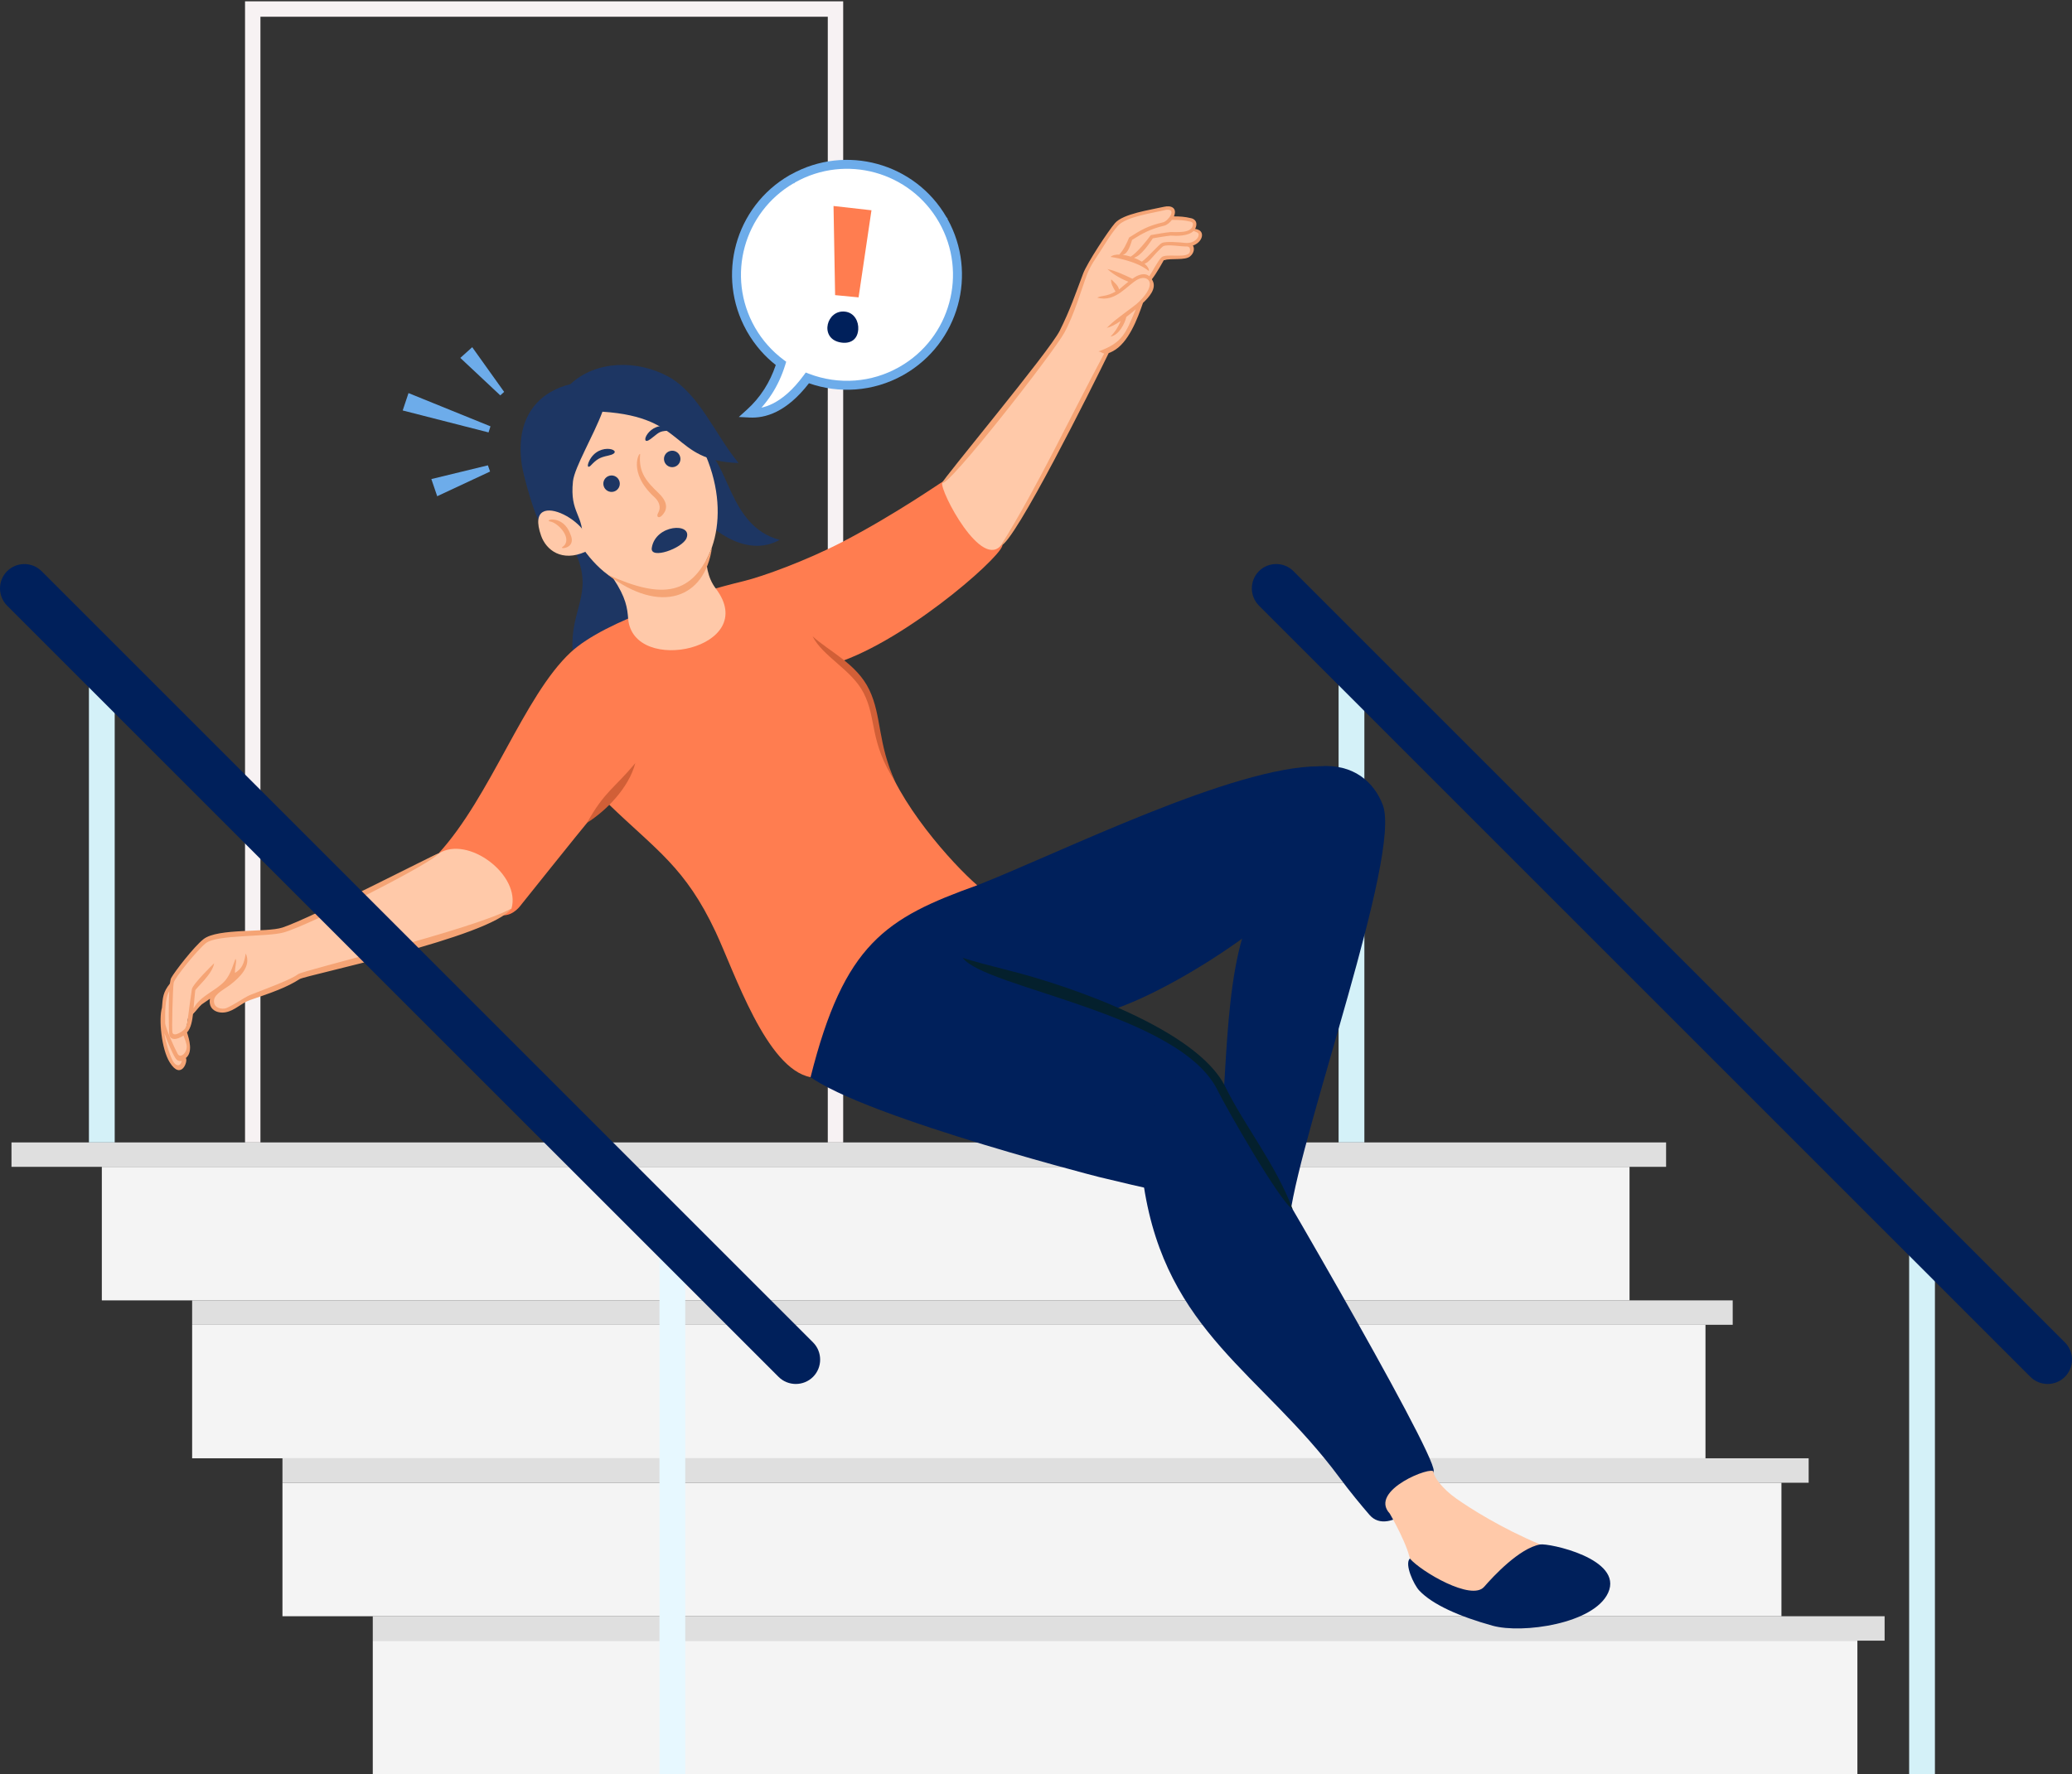 <svg xmlns="http://www.w3.org/2000/svg" width="788" height="675" viewBox="0 0 788 675" fill="none"><rect x="0" y="0" width="788" height="675" fill="#333333" stroke="none"/><g clip-path="url(#clip0_2535_3027)"><path fill-rule="evenodd" clip-rule="evenodd" d="M93.189 434.588V0.515H320.67V434.588H314.814V6.357H99.045V434.588H93.189Z" fill="#F7F2F3"></path><path fill-rule="evenodd" clip-rule="evenodd" d="M509.078 434.588V248.701H518.885V434.588H509.078Z" fill="#D4F1F8"></path><path fill-rule="evenodd" clip-rule="evenodd" d="M735.871 471.754V674.915H726.064V471.754H735.871Z" fill="#D4F1F8"></path><path fill-rule="evenodd" clip-rule="evenodd" d="M491.903 217.264L785.296 510.658C788.896 514.258 788.896 520.17 785.296 523.77C781.696 527.371 775.784 527.371 772.184 523.77L478.79 230.377C475.19 226.776 475.19 220.865 478.79 217.264C482.404 213.664 488.302 213.664 491.903 217.264Z" fill="#00205B"></path><path fill-rule="evenodd" clip-rule="evenodd" d="M141.771 624.118H706.382V674.915H141.771V624.118Z" fill="#F4F4F4"></path><path fill-rule="evenodd" clip-rule="evenodd" d="M73.072 503.961H658.962V494.673H73.072V503.961Z" fill="#DFDFDF"></path><path fill-rule="evenodd" clip-rule="evenodd" d="M141.771 624.118H716.734V614.829H141.771V624.118Z" fill="#DFDFDF"></path><path fill-rule="evenodd" clip-rule="evenodd" d="M73.072 503.961H648.61V554.744H73.072V503.961Z" fill="#F4F4F4"></path><path fill-rule="evenodd" clip-rule="evenodd" d="M107.422 564.046H687.849V554.744H107.422V564.046Z" fill="#DFDFDF"></path><path fill-rule="evenodd" clip-rule="evenodd" d="M107.422 564.046H677.496V614.829H107.422V564.046Z" fill="#F4F4F4"></path><path fill-rule="evenodd" clip-rule="evenodd" d="M4.369 443.876H633.632V434.588H4.369V443.876Z" fill="#DFDFDF"></path><path fill-rule="evenodd" clip-rule="evenodd" d="M38.723 443.876H619.724V494.673H38.723V443.876Z" fill="#F4F4F4"></path><path fill-rule="evenodd" clip-rule="evenodd" d="M210.336 183.278C210.336 183.278 213.04 196.292 219.302 211.254C225.564 226.202 216.766 232.072 217.775 247.496C251.032 312.12 310.992 131.78 210.336 183.278Z" fill="#1D3663"></path><path fill-rule="evenodd" clip-rule="evenodd" d="M371.648 336.762C403.406 324.322 468.899 291.499 501.736 291.499C506.429 291.499 503.782 325.064 501.176 329.87C491.117 348.348 433.568 386.004 410.887 386.719C389.425 387.391 334.958 370.748 331.175 356.613C327.407 342.464 359.922 334.759 371.648 336.776V336.762Z" fill="#00205B"></path><path fill-rule="evenodd" clip-rule="evenodd" d="M304.236 406.079C314.911 421.167 415.791 447.21 417.92 447.729C438.71 452.758 441.386 453.094 441.386 453.094C441.386 453.094 466.196 422.918 463.506 415.55C452.341 384.856 357.765 367.134 344.162 353.531C338.124 347.493 305.581 359.485 304.236 406.093V406.079Z" fill="#00205B"></path><path fill-rule="evenodd" clip-rule="evenodd" d="M474.239 351.374C464.026 378.523 467.472 424.207 461.504 449.396C458.492 462.13 488.92 474.402 490.587 462.34C495.266 428.662 533.035 325.065 525.89 306.222C522.584 297.495 514.725 290.434 501.739 291.499C490.629 292.409 481.566 331.915 474.239 351.388V351.374Z" fill="#00205B"></path><path fill-rule="evenodd" clip-rule="evenodd" d="M435.028 451.301C443.601 506.791 479.899 522.299 509.318 561.959C513.507 567.604 517.808 572.774 520.848 576.29C528.147 584.752 544.439 569.594 545.266 559.619C545.882 552.152 474.884 430.637 466.058 416.95C462.626 411.627 461.225 408.195 458.871 406.794C447.706 400.167 426.664 433.061 435.042 451.287L435.028 451.301Z" fill="#00205B"></path><path fill-rule="evenodd" clip-rule="evenodd" d="M528.55 575.786C528.55 575.786 536.255 589.025 536.423 594.726C536.592 600.428 539.604 604.715 542.952 606.55C546.3 608.399 565.086 614.843 572.791 616.006C580.496 617.183 597.265 614.998 603.807 606.62C610.35 598.243 600.459 593.718 585.708 587.512C570.956 581.306 559.3 573.909 553.865 570.084C548.471 566.288 545.235 561.791 545.193 559.928C545.137 557.322 520.243 566.876 528.55 575.786Z" fill="#FFC9A9"></path><path fill-rule="evenodd" clip-rule="evenodd" d="M358.592 183.208C362.585 182.788 372.7 194.864 381.105 206.967C383.837 209.055 348.17 241.15 320.67 251.32C326.329 258.297 329.425 260.819 332.732 270.233C334.553 275.416 334.273 280.586 335.645 285.587C340.997 305.045 362.165 328.567 371.649 336.762C336.822 349.258 321.02 359.009 308.272 409.764C291.461 406.626 279.343 369.81 272.17 354.526C260.627 329.94 249.685 323.481 231.558 305.984C228.966 307.399 226.43 309.22 224.623 311.35C221.149 315.454 197.711 344.789 197.711 344.789C197.711 344.789 193.957 349.833 188.984 347.619C184.599 345.672 170.674 328.076 166.779 324.658C186.602 303.028 199.294 264.685 217.002 248.182C230.325 235.756 264.843 225.418 282.873 221.047C289.962 219.324 306.492 213.37 320.656 206.001C340.647 195.606 358.284 183.222 358.592 183.194V183.208Z" fill="#FF7D50"></path><path fill-rule="evenodd" clip-rule="evenodd" d="M166.778 324.672C154.296 330.752 115.617 352.592 104.928 354.918C96.074 356.067 86.38 355.702 78.465 357.538C74.921 360.998 71.292 364.178 68.757 368.395C67.902 369.81 66.585 371.855 65.647 373.942C65.072 375.217 62.887 376.492 62.48 378.593C62.326 379.42 62.242 381.045 62.186 382.782C61.584 386.438 61.906 392.518 61.892 394.284C61.892 394.284 65.534 406.177 67.664 406.331C69.737 406.471 70.059 403.544 69.653 402.059C70.83 401.162 71.853 399.453 71.6 397.043C71.376 394.914 70.914 393.163 70.452 391.762C71.054 390.655 71.25 389.254 71.474 387.517C72.091 386.943 72.889 386.186 73.422 385.64C73.982 385.052 76.952 380.541 80.398 379.224C80.398 379.224 80.65 379.196 81.085 379.168C79.011 382.992 85.231 386.579 90.807 382.306C96.088 378.257 105.909 377.501 113.376 371.827C121.697 367.89 162.814 363.099 194.517 345.672C198.229 332.924 177.972 317.584 166.792 324.686L166.778 324.672Z" fill="#FFC9A9"></path><path fill-rule="evenodd" clip-rule="evenodd" d="M296.503 205.37C276.792 200.229 277.17 174.256 267.364 170.922C237.202 161.017 271.02 219.688 296.503 205.37Z" fill="#1D3663"></path><path fill-rule="evenodd" clip-rule="evenodd" d="M268.511 209.811C268.426 214.448 269.015 219.66 272.195 223.848C289.552 246.641 240.674 257.26 238.895 235.322C238.573 231.357 238.139 227.407 233.221 220.024C222.14 203.381 268.679 199.417 268.511 209.811Z" fill="#FFC9A9"></path><path fill-rule="evenodd" clip-rule="evenodd" d="M210.251 187.845C192.305 150.581 244.321 121.652 267.366 170.922C279.05 195.914 270.728 218.175 257.742 223.638C229.611 229.284 219.189 206.407 210.251 187.831V187.845Z" fill="#FFC9A9"></path><path fill-rule="evenodd" clip-rule="evenodd" d="M217.912 183.04C216.567 195.536 222.269 195.536 221.484 206.155C216.063 201.994 211.131 204.376 206.242 200.215C203.65 198.001 198.999 180.658 198.453 176.904C195.511 156.801 206.929 148.493 216.903 146.168C226.681 136.978 242.414 136.894 254.055 143.198C265.907 149.614 272.015 165.458 280.897 176.147C254.728 175.209 261.802 158.734 229.119 156.618C225.799 165.556 218.486 177.8 217.912 183.054V183.04Z" fill="#1D3663"></path><path fill-rule="evenodd" clip-rule="evenodd" d="M248.717 188.952C251.715 191.712 250.902 194.037 250.342 195.032C249.403 196.699 250.566 197.259 251.631 196.223C253.242 194.653 254.853 191.81 250.524 187.635C245.971 183.236 242.791 179.874 243.45 172.799C243.295 171.58 238.546 179.552 248.717 188.966V188.952Z" fill="#F5A475"></path><path fill-rule="evenodd" clip-rule="evenodd" d="M224.637 177.114C226.948 174.69 228.055 174.004 231.263 173.331C238.702 171.79 227.733 167.363 223.992 175.559C223.278 177.142 223.446 178.234 224.651 177.114H224.637Z" fill="#1D3663"></path><path fill-rule="evenodd" clip-rule="evenodd" d="M254.87 171.552C253.189 171.987 252.18 173.696 252.615 175.363C253.049 177.044 254.758 178.052 256.425 177.618C258.106 177.184 259.115 175.475 258.68 173.808C258.246 172.127 256.537 171.118 254.87 171.552Z" fill="#1D3663"></path><path fill-rule="evenodd" clip-rule="evenodd" d="M231.807 180.966C230.126 181.401 229.118 183.11 229.552 184.777C229.986 186.458 231.695 187.467 233.362 187.032C235.044 186.598 236.052 184.889 235.618 183.222C235.184 181.541 233.475 180.532 231.807 180.966Z" fill="#1D3663"></path><path fill-rule="evenodd" clip-rule="evenodd" d="M261.1 204.684C263.44 198.702 249.276 199.416 247.875 208.424C247.161 213.019 259.559 208.606 261.1 204.684Z" fill="#1D3663"></path><path fill-rule="evenodd" clip-rule="evenodd" d="M247.414 167.013C250.524 164.702 250.468 164.015 254.055 163.847C255.96 163.763 256.969 163.231 254.839 162.502C246.63 159.687 242.735 170.502 247.414 167.013Z" fill="#1D3663"></path><path fill-rule="evenodd" clip-rule="evenodd" d="M231.207 218.651C250.946 233.753 268.107 227.911 270.783 208.158C263.596 226.384 252.137 228.177 231.207 218.651Z" fill="#F5A475"></path><path fill-rule="evenodd" clip-rule="evenodd" d="M222.592 209.909C213.668 213.888 207.728 209.265 205.795 203.815C198.468 183.096 230.437 200.971 222.592 209.909Z" fill="#FFC9A9"></path><path fill-rule="evenodd" clip-rule="evenodd" d="M213.88 208.102C218.04 205.3 212.605 199.024 209.299 198.394C206.385 197.834 214.202 195.466 216.962 203.325C219.371 208.719 212.535 209.013 213.88 208.116V208.102Z" fill="#F5A475"></path><path fill-rule="evenodd" clip-rule="evenodd" d="M442.028 99.195C440.417 101.577 438.147 103.86 436.929 106.452C437.181 106.774 437.419 107.18 437.643 107.657C439.03 110.655 435.738 113.821 433.104 116.16C430.232 123.151 428.061 129.637 421.196 133.91C413.716 149.376 392.814 190.591 381.102 206.967C373.467 217.642 357.399 186.682 358.323 183.698C362.33 179.383 396.905 136.235 401.682 129.553C410.858 116.721 407.496 116.819 412.413 105.261C415.775 97.374 419.123 92.037 424.32 85.158C427.459 81.698 440.333 79.064 444.69 79.148C446.693 79.19 446.511 81.123 445.544 82.72C448.234 82.847 451.624 83.253 452.801 83.687C455.183 84.556 454.622 86.293 453.824 87.484C455.043 87.82 456.107 88.31 456.261 88.898C456.864 91.14 453.389 93.199 451.386 93.171C452.325 93.521 452.969 94.026 453.137 94.684C454.216 98.719 447.954 97.864 446.469 98.018C445.46 98.116 443.485 98.495 442 99.195H442.028Z" fill="#FFC9A9"></path><path fill-rule="evenodd" clip-rule="evenodd" d="M89.588 364.808C90.191 365.509 89.21 368.227 89.378 370.104C92.04 368.465 92.811 366.616 93.455 362.707C95.724 367.512 91.101 371.869 87.655 374.545C85.484 376.24 81.673 378.019 81.407 380.415C81.127 382.95 83.214 383.917 85.414 383.665C87.109 383.483 93.105 379.308 95.038 378.537C102.029 375.792 110.616 372.682 113.362 370.58C115.337 369.067 179.345 353.797 194.475 345.644C186.63 356.417 116.262 370.972 113.978 372.443C109.089 375.609 103.387 377.599 95.136 380.415C91.69 381.591 89.336 384.449 85.792 385.08C82.626 385.654 79.096 384.029 79.852 379.938L76.728 382.068C75.523 383.118 74.683 384.505 73.408 385.654C73.156 387.895 72.707 391.09 71.124 392.743C71.993 395.488 73.422 400.294 70.676 402.493C71.629 403.502 68.967 411.207 64.554 404.146C61.36 399.047 60.337 387.503 61.584 383.384C61.892 379.392 62.004 377.459 64.596 374.181C64.736 373.172 64.904 372.415 65.114 372.009C66.417 369.614 73.828 360.017 77.428 357.229C82.878 352.999 101.342 354.834 107.408 352.845C118.433 349.216 166.19 324.532 166.751 324.644C165.784 327.67 117.355 352.13 107.814 354.736C101.426 356.473 82.43 355.478 78.297 358.77C75.033 361.362 66.333 372.079 66.039 373.886C65.703 375.834 65.269 392.028 65.591 392.869C66.263 394.662 69.948 392.07 70.522 391.076C71.082 389.941 71.32 388.47 71.545 386.677C71.993 383.244 72.441 379.77 72.96 376.352C73.268 374.307 81.435 366.433 81.435 366.447C80.833 370.594 74.361 375.96 74.248 376.814C74.08 377.991 73.87 380.877 73.604 383.609C76.28 378.649 82.01 377.052 85.554 373.116C87.809 370.608 88.916 366.181 89.546 364.78L89.588 364.808ZM69.793 393.919C67.538 395.474 64.456 396.189 64.316 392.995C64.218 390.697 64.036 382.53 64.372 377.01C62.621 380.022 62.803 385.724 62.817 389.156C62.817 390.711 66.179 398.374 67.566 400.896C68.687 402.913 71.531 400.167 70.942 397.394C70.69 396.245 70.2 394.998 69.793 393.919ZM69.135 403.558C68.239 403.81 67.328 403.53 66.656 402.423C65.409 400.42 63.672 396.287 62.565 393.107C62.565 394.676 64.134 400.546 65.717 403.572C66.698 405.463 68.547 406.107 69.135 403.572V403.558Z" fill="#F5A475"></path><path fill-rule="evenodd" clip-rule="evenodd" d="M241.617 290.294C239.124 299.806 230.424 308.492 223.279 312.974C229.822 301.179 233.492 300.044 241.617 290.294Z" fill="#D15F37"></path><path fill-rule="evenodd" clip-rule="evenodd" d="M309 242.032C315.668 248.07 325.825 252.483 330.602 262.416C335.379 272.376 333.698 282.561 340.493 297.481C330.476 281.93 333.558 273.609 328.431 263.592C323.906 254.753 312.951 249.807 309.014 242.032H309Z" fill="#D15F37"></path><path fill-rule="evenodd" clip-rule="evenodd" d="M366.115 364.346C368.847 365.369 377.883 367.708 384.033 369.263C406.896 375.021 455.339 391.678 465.972 413.378C473.187 428.102 485.277 443.049 491.637 460.084C486.678 457.058 466.337 421.447 463.086 414.793C448.713 385.43 374.423 375.805 366.115 364.346Z" fill="#04202D"></path><path fill-rule="evenodd" clip-rule="evenodd" d="M429.143 107.18C424.885 105.499 422.167 103.314 421.186 102.361C424.352 103.062 427.308 104.462 430.67 106.046C431.343 105.569 431.945 105.191 432.394 104.981C434.033 104.224 435.728 103.93 437.101 105.079C438.319 103.23 440.267 99.377 441.724 97.892C443.391 96.197 452.02 98.649 452.539 95.665C452.693 94.782 452.483 93.773 451.46 93.773C448.812 93.802 444.217 92.863 442.424 93.647C442.116 93.787 441.051 94.88 439.804 96.141C438.516 97.472 436.666 100.106 435.237 100.274C436.344 101.17 437.031 102.165 436.933 103.118C432.043 98.985 422.377 97.738 422.349 97.738C423.077 97.038 424.366 96.785 425.879 96.841C425.823 96.828 425.767 96.799 425.711 96.785C427.322 95.062 428.527 92.541 429.41 90.355C434.075 87.399 436.47 85.942 442.34 84.57C444.217 84.135 447.79 79.316 443.503 79.82C438.894 80.969 428.261 82.342 425.165 85.886C422.083 89.403 419.337 94.404 416.633 98.397C415.302 100.358 414.112 102.543 413.341 104.575C411.422 109.632 408.564 119.676 404.754 126.611C400.551 134.26 360.429 185.659 358.313 183.684C358.117 182.774 399.094 133.686 403.016 125.826C406.995 117.855 408.9 112.083 411.94 104.028C413.439 100.064 421.48 87.806 424.03 84.878C427.154 81.277 437.465 79.862 442.69 78.658C445.59 77.985 447.776 79.246 446.459 82.314C448.728 82.328 450.465 82.398 453.043 83.014C454.22 83.295 455.06 84.149 454.99 85.41C454.948 86.055 454.78 86.615 454.514 87.077C454.92 87.119 455.481 87.259 455.957 87.511C458.24 88.688 457.064 92.26 453.673 93.409C454.318 94.376 454.22 96.183 452.581 97.542C450.647 99.139 445.646 98.13 442.592 98.971C442.592 99.013 439.832 104.042 438.067 106.228C438.193 106.452 438.319 106.676 438.445 106.942C439.762 109.8 437.199 112.854 434.691 115.222C432.604 121.217 429.171 130.533 423.161 133.644C422.559 133.952 422.069 134.176 421.649 134.316C415.4 147.134 385.771 206.645 380.588 207.598C394.737 184.889 406.869 158.93 419.925 134.484C419.407 134.442 418.623 133.812 417.81 133.672C427 130.337 428.093 126.807 431.959 117.645C430.965 118.5 429.704 119.536 428.359 120.559C427.841 122.786 425.767 127.395 422.349 128.054C423.988 126.317 425.151 124.636 426.215 122.1C424.226 123.445 422.251 124.524 420.822 124.706C421.13 124.706 422.083 123.459 423.918 121.988C426.888 119.62 431.287 116.468 432.38 115.516C435.686 112.588 437.507 109.66 437.269 107.727C437.073 106.088 435.279 105.107 432.954 106.172C428.989 108.007 424.366 115.334 417.278 113.204C419.043 112.336 420.752 112.896 424.254 110.921C423.372 109.506 422.335 107.615 422.601 106.256C423.68 107.306 425.277 108.595 425.585 110.094L425.823 109.94C426.594 109.254 427.869 108.161 429.143 107.166V107.18ZM434.257 99.545C435.434 98.719 437.381 96.729 438.88 95.202C440.225 93.829 441.373 92.653 441.92 92.415C443.531 91.714 448.854 92.204 450.717 92.401C454.01 92.737 456.125 90.509 455.831 89.01C455.719 88.422 454.584 88.128 453.926 87.876C451.894 89.851 447.579 89.809 445.198 89.627C443.321 89.809 439.51 90.467 438.445 90.663C437.157 92.485 434.061 97.318 431.259 98.06C432.351 98.481 433.388 98.985 434.285 99.559L434.257 99.545ZM430.026 97.626C432.464 96.141 436.288 91.35 437.661 89.431C440.141 89.038 442.634 88.506 445.142 88.282C447.495 88.198 453.477 88.954 453.687 85.326C453.729 84.724 453.295 84.443 452.763 84.317C450.269 83.715 448.238 83.673 445.702 83.645C444.876 84.752 443.727 85.634 442.69 85.872C437.759 87.035 434.663 88.646 430.544 91.252C430.068 92.667 429.087 96.575 426.944 96.94C427.939 97.066 428.989 97.304 430.026 97.626Z" fill="#F5A475"></path><path fill-rule="evenodd" clip-rule="evenodd" d="M564.426 603.65C567.914 599.629 577.805 588.968 585.706 587.526C588.914 586.937 617.535 592.933 611.581 605.92C606.159 617.743 578.898 621.554 567.648 618.43C554.928 614.899 544.771 610.388 539.742 605.037C537.669 602.824 534.068 595.034 536.17 592.877C540.471 597.85 559.649 609.156 564.412 603.65H564.426Z" fill="#00205B"></path><path fill-rule="evenodd" clip-rule="evenodd" d="M300.497 66.54L300.903 66.316C311.298 60.544 323.051 59.451 333.698 62.379C344.415 65.321 354.012 72.326 359.994 82.692L360.344 83.043V83.309C366.116 93.704 367.208 105.457 364.28 116.104C361.31 126.891 354.236 136.558 343.743 142.54L343.351 142.764C337.649 145.93 331.555 147.681 325.447 148.143C319.381 148.605 313.315 147.779 307.655 145.79C303.341 151.379 299.18 154.671 295.453 156.549C291.391 158.594 287.818 158.972 285.073 158.832L280.982 158.622L284.022 155.876C286.544 153.593 288.785 151.001 290.69 148.003C292.427 145.285 293.884 142.259 295.033 138.855C293.016 137.258 291.111 135.479 289.373 133.504C287.412 131.276 285.647 128.825 284.12 126.149L283.896 125.743C278.124 115.348 277.031 103.594 279.959 92.947C282.901 82.23 289.906 72.62 300.287 66.638L300.483 66.526H300.511L300.497 66.54Z" fill="#6DACEA"></path><path fill-rule="evenodd" clip-rule="evenodd" d="M301.785 69.734C292.328 75.254 285.94 84.051 283.237 93.872C280.505 103.818 281.569 114.815 287.075 124.496L287.215 124.734C288.588 127.115 290.171 129.301 291.922 131.276C293.785 133.378 295.831 135.255 298.03 136.894L298.997 137.608L298.647 138.757C297.358 142.932 295.635 146.616 293.547 149.852C292.342 151.729 291.012 153.467 289.583 155.078C290.928 154.783 292.371 154.293 293.912 153.523C297.442 151.744 301.448 148.507 305.665 142.764L306.436 141.713L307.64 142.175C313.188 144.305 319.184 145.201 325.166 144.753C330.938 144.319 336.695 142.638 342.047 139.584L342.103 139.556C351.755 134.05 358.27 125.154 360.987 115.222C363.719 105.275 362.654 94.278 357.149 84.598C351.643 74.917 342.733 68.389 332.801 65.657C322.924 62.94 312.011 63.976 302.387 69.384L302.037 69.734H301.771H301.785Z" fill="white"></path><path fill-rule="evenodd" clip-rule="evenodd" d="M190.26 150.399L175.061 136.151L179.586 132.075L191.731 149.082L190.26 150.399Z" fill="#6DACEA"></path><path fill-rule="evenodd" clip-rule="evenodd" d="M185.802 164.492L153.146 156.142L155.36 149.53L186.53 162.18L185.802 164.492Z" fill="#6DACEA"></path><path fill-rule="evenodd" clip-rule="evenodd" d="M186.377 179.37L166.274 188.77L164.047 182.241L185.551 177.016L186.377 179.37Z" fill="#6DACEA"></path><path fill-rule="evenodd" clip-rule="evenodd" d="M319.24 130.183C311.535 128.432 314.421 117.645 321.468 118.556C324.942 119.004 326.609 122.31 326.399 125.322C326.091 129.735 322.715 130.968 319.254 130.183H319.24Z" fill="#00205B"></path><path fill-rule="evenodd" clip-rule="evenodd" d="M331.427 79.989L326.524 113.12L317.6 112.266L316.998 78.363L331.427 79.989Z" fill="#FF7D50"></path><path fill-rule="evenodd" clip-rule="evenodd" d="M33.818 434.588V251.222H43.625V434.588H33.818Z" fill="#D4F1F8"></path><path fill-rule="evenodd" clip-rule="evenodd" d="M260.611 471.754V674.915H250.805V471.754H260.611Z" fill="#E7F8FF"></path><path fill-rule="evenodd" clip-rule="evenodd" d="M15.815 217.264L309.208 510.657C312.809 514.258 312.809 520.17 309.208 523.77C305.608 527.37 299.696 527.37 296.096 523.77L2.702 230.391C-0.898 226.79 -0.898 220.878 2.702 217.278C6.303 213.678 12.214 213.678 15.815 217.278V217.264Z" fill="#00205B"></path></g><defs><clipPath id="clip0_2535_3027"><rect width="788" height="674.4" fill="white" transform="translate(0 0.515)"></rect></clipPath></defs></svg>